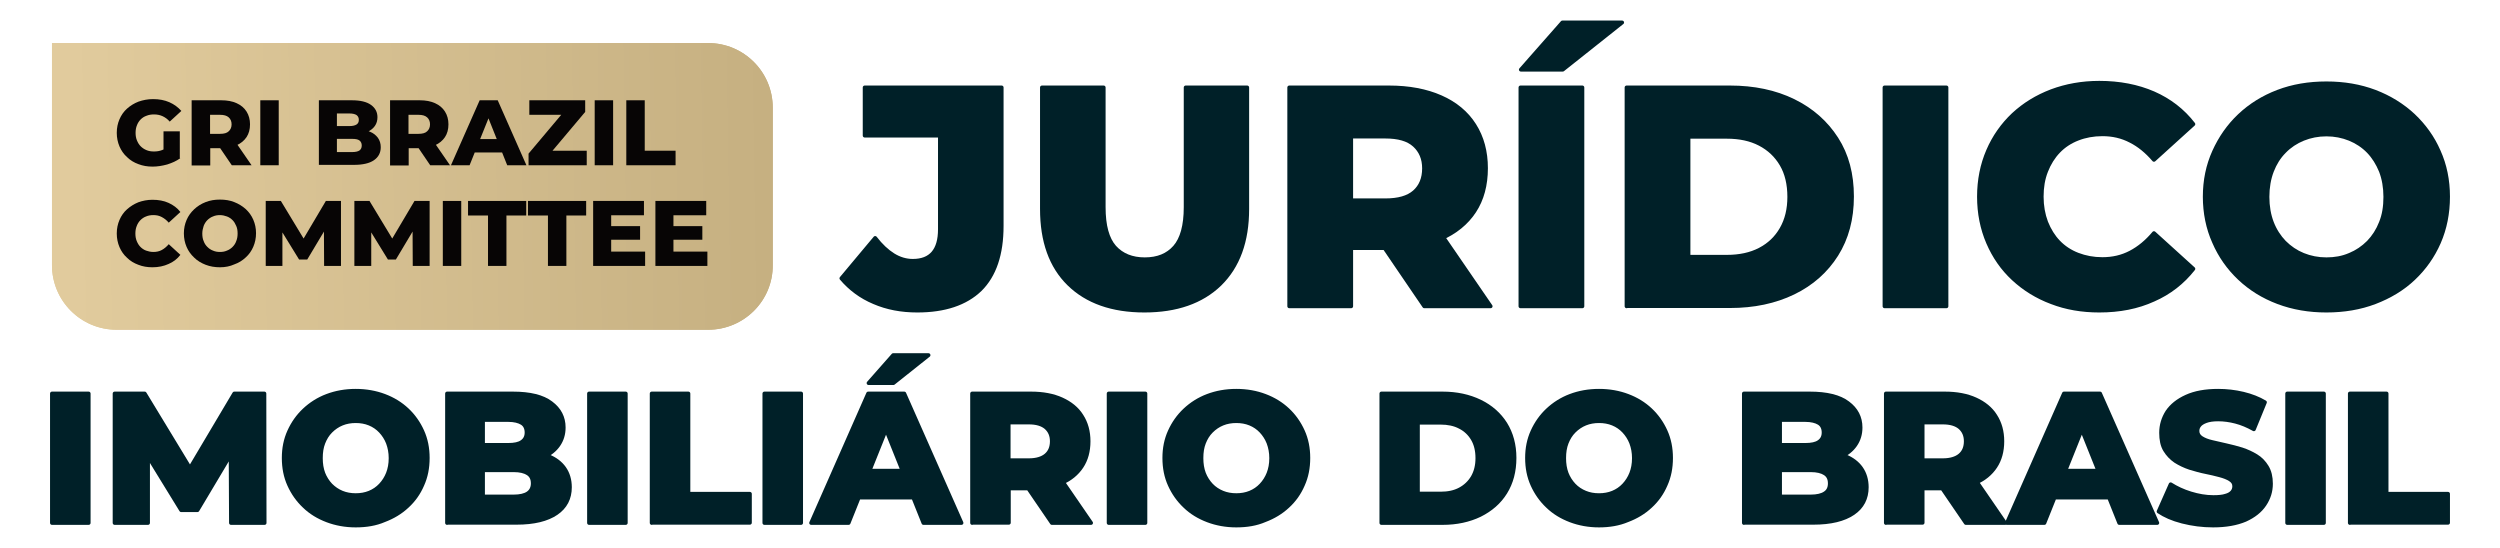 <?xml version="1.0" encoding="utf-8"?>
<!-- Generator: Adobe Illustrator 28.1.0, SVG Export Plug-In . SVG Version: 6.00 Build 0)  -->
<svg version="1.1" xmlns="http://www.w3.org/2000/svg" xmlns:xlink="http://www.w3.org/1999/xlink" x="0px" y="0px"
	 viewBox="0 0 1288.9 282.5" style="enable-background:new 0 0 1288.9 282.5;" xml:space="preserve">
<style type="text/css">
	.st0{fill:url(#SVGID_1_);}
	.st1{fill:url(#SVGID_00000126295141786328197340000005680562837028037540_);}
	.st2{fill:#070505;}
	.st3{fill:#002028;stroke:#002028;stroke-width:2;stroke-linejoin:round;stroke-miterlimit:10;}
</style>
<g id="Layer_1">
</g>
<g id="Camada_2">
	<g>
		<linearGradient id="SVGID_1_" gradientUnits="userSpaceOnUse" x1="36.767" y1="98.405" x2="395.553" y2="93.206">
			<stop  offset="0" style="stop-color:#E1CB9D"/>
			<stop  offset="1" style="stop-color:#C6B081"/>
		</linearGradient>
		<path class="st0" d="M365.1,170h-305c-18.4,0-33.3-14.9-33.3-33.3V22.2h338.3c18.4,0,33.3,14.9,33.3,33.3v81.2
			C398.5,155.1,383.5,170,365.1,170z"/>
		<g>
			<path d="M78.7,85.9c-2.7,0-5.1-0.4-7.4-1.3c-2.2-0.8-4.2-2-5.8-3.6c-1.7-1.5-3-3.4-3.9-5.5c-0.9-2.1-1.4-4.5-1.4-7
				c0-2.6,0.5-4.9,1.4-7c0.9-2.1,2.2-4,3.9-5.5c1.7-1.5,3.6-2.7,5.9-3.6c2.3-0.8,4.8-1.3,7.5-1.3c3.1,0,5.9,0.5,8.4,1.6
				c2.5,1.1,4.5,2.6,6.2,4.5l-6,5.5c-1.1-1.3-2.4-2.2-3.7-2.8c-1.3-0.6-2.8-0.9-4.4-0.9c-1.4,0-2.7,0.2-3.9,0.7
				c-1.2,0.4-2.2,1.1-3,1.9c-0.8,0.8-1.5,1.9-1.9,3c-0.5,1.2-0.7,2.5-0.7,3.9c0,1.4,0.2,2.7,0.7,3.9c0.5,1.2,1.1,2.2,1.9,3
				c0.8,0.8,1.8,1.5,3,2c1.2,0.5,2.4,0.7,3.9,0.7c1.4,0,2.8-0.2,4.1-0.7c1.3-0.5,2.7-1.3,4.1-2.4l5.3,6.6c-1.9,1.4-4.2,2.4-6.7,3.2
				C83.6,85.5,81.1,85.9,78.7,85.9z M84.3,80.4V67.7h8.4v13.9L84.3,80.4z"/>
			<path d="M98.8,85.2V51.7h15.3c3.1,0,5.7,0.5,7.9,1.5c2.2,1,3.9,2.4,5.1,4.3c1.2,1.9,1.8,4.1,1.8,6.6c0,2.6-0.6,4.8-1.8,6.6
				c-1.2,1.8-2.9,3.2-5.1,4.2c-2.2,1-4.9,1.5-7.9,1.5h-10l4.3-4v12.9H98.8z M108.3,73.4L104,69h9.5c2,0,3.5-0.4,4.4-1.3
				c1-0.9,1.5-2.1,1.5-3.6c0-1.5-0.5-2.7-1.5-3.6c-1-0.9-2.5-1.3-4.4-1.3H104l4.3-4.4V73.4z M119.5,85.2L111.2,73h10.1l8.4,12.2
				H119.5z"/>
			<path d="M134.2,85.2V51.7h9.5v33.5H134.2z"/>
			<path d="M164.4,85.2V51.7h17c4.4,0,7.7,0.8,9.9,2.4c2.2,1.6,3.3,3.7,3.3,6.3c0,1.7-0.4,3.2-1.3,4.5c-0.9,1.3-2.2,2.3-3.8,3.1
				c-1.7,0.7-3.6,1.1-5.8,1.1l0.9-2.3c2.3,0,4.4,0.4,6.1,1.1c1.8,0.7,3.1,1.8,4.1,3.1c1,1.4,1.5,3,1.5,4.9c0,2.9-1.2,5.1-3.5,6.7
				s-5.8,2.4-10.3,2.4H164.4z M173.7,78.4h7.9c1.7,0,2.9-0.3,3.7-0.8c0.8-0.6,1.2-1.4,1.2-2.6c0-1.1-0.4-2-1.2-2.6
				c-0.8-0.6-2.1-0.8-3.7-0.8H173V65h7.2c1.6,0,2.8-0.3,3.6-0.8c0.8-0.5,1.2-1.3,1.2-2.4c0-1.1-0.4-1.9-1.2-2.5
				c-0.8-0.5-2-0.8-3.6-0.8h-6.5V78.4z"/>
			<path d="M201.1,85.2V51.7h15.3c3.1,0,5.7,0.5,7.9,1.5c2.2,1,3.9,2.4,5.1,4.3c1.2,1.9,1.8,4.1,1.8,6.6c0,2.6-0.6,4.8-1.8,6.6
				c-1.2,1.8-2.9,3.2-5.1,4.2c-2.2,1-4.9,1.5-7.9,1.5h-10l4.3-4v12.9H201.1z M210.6,73.4l-4.3-4.4h9.5c2,0,3.5-0.4,4.4-1.3
				c1-0.9,1.5-2.1,1.5-3.6c0-1.5-0.5-2.7-1.5-3.6c-1-0.9-2.5-1.3-4.4-1.3h-9.5l4.3-4.4V73.4z M221.8,85.2L213.5,73h10.1l8.4,12.2
				H221.8z"/>
			<path d="M232.5,85.2l14.8-33.5h9.3l14.8,33.5h-9.9L250,56.4h3.7l-11.6,28.8H232.5z M240.6,78.6l2.4-6.9h16.4l2.4,6.9H240.6z"/>
			<path d="M272.5,85.2v-6l19.7-23.4l1.1,3.4h-20.4v-7.5h28.8v6L282,81.1l-1.1-3.4h21.6v7.5H272.5z"/>
			<path d="M306.6,85.2V51.7h9.5v33.5H306.6z"/>
			<path d="M322.9,85.2V51.7h9.5v26h15.9v7.5H322.9z"/>
			<path d="M78.6,137.8c-2.6,0-5.1-0.4-7.3-1.3c-2.2-0.8-4.2-2-5.8-3.6c-1.7-1.5-3-3.4-3.9-5.5c-0.9-2.1-1.4-4.5-1.4-7
				c0-2.6,0.5-4.9,1.4-7c0.9-2.1,2.2-4,3.9-5.5c1.7-1.5,3.6-2.7,5.8-3.6c2.2-0.8,4.7-1.3,7.3-1.3c3.1,0,5.9,0.5,8.3,1.6
				c2.4,1.1,4.5,2.6,6.1,4.7l-6,5.5c-1.1-1.3-2.3-2.2-3.6-2.9c-1.3-0.7-2.7-1-4.3-1c-1.4,0-2.6,0.2-3.8,0.7
				c-1.1,0.4-2.1,1.1-2.9,1.9c-0.8,0.8-1.5,1.9-1.9,3c-0.5,1.2-0.7,2.5-0.7,3.9c0,1.4,0.2,2.7,0.7,3.9c0.5,1.2,1.1,2.2,1.9,3
				c0.8,0.8,1.8,1.5,2.9,1.9c1.1,0.4,2.4,0.7,3.8,0.7c1.6,0,3-0.3,4.3-1c1.3-0.7,2.5-1.7,3.6-3l6,5.5c-1.6,2.1-3.7,3.7-6.1,4.7
				C84.5,137.2,81.7,137.8,78.6,137.8z"/>
			<path d="M113.4,137.8c-2.6,0-5.1-0.4-7.4-1.3c-2.3-0.9-4.3-2.1-5.9-3.7c-1.7-1.6-3-3.4-3.9-5.5c-0.9-2.1-1.4-4.4-1.4-7
				c0-2.5,0.5-4.8,1.4-6.9c0.9-2.1,2.2-3.9,3.9-5.5c1.7-1.6,3.6-2.8,5.9-3.7c2.3-0.9,4.7-1.3,7.4-1.3s5.2,0.4,7.4,1.3
				c2.3,0.9,4.2,2.1,5.9,3.6c1.7,1.6,3,3.4,3.9,5.5c0.9,2.1,1.4,4.4,1.4,6.9c0,2.6-0.5,4.9-1.4,7c-0.9,2.1-2.2,4-3.9,5.5
				c-1.7,1.6-3.6,2.8-5.9,3.6C118.6,137.3,116.1,137.8,113.4,137.8z M113.4,129.9c1.3,0,2.5-0.2,3.6-0.7c1.1-0.4,2.1-1.1,2.9-1.9
				c0.8-0.8,1.5-1.8,1.9-3c0.5-1.2,0.7-2.5,0.7-3.9c0-1.5-0.2-2.8-0.7-3.9c-0.5-1.2-1.1-2.2-1.9-3c-0.8-0.8-1.8-1.5-2.9-1.9
				c-1.1-0.4-2.3-0.7-3.6-0.7c-1.3,0-2.5,0.2-3.6,0.7c-1.1,0.4-2.1,1.1-2.9,1.9c-0.8,0.8-1.5,1.9-1.9,3c-0.4,1.2-0.7,2.5-0.7,3.9
				c0,1.5,0.2,2.8,0.7,3.9c0.4,1.2,1.1,2.2,1.9,3c0.8,0.8,1.8,1.5,2.9,1.9C110.9,129.7,112.1,129.9,113.4,129.9z"/>
			<path d="M137,137.1v-33.5h7.8l13.8,22.8h-4.1l13.5-22.8h7.8l0,33.5h-8.7l-0.1-20.2h1.5l-10.1,16.9h-4.2l-10.4-16.9h1.8v20.2H137z
				"/>
			<path d="M182.7,137.1v-33.5h7.8l13.8,22.8h-4.1l13.5-22.8h7.8l0,33.5h-8.7l-0.1-20.2h1.5l-10.1,16.9H200l-10.4-16.9h1.8v20.2
				H182.7z"/>
			<path d="M228.3,137.1v-33.5h9.5v33.5H228.3z"/>
			<path d="M251.6,137.1v-26h-10.3v-7.5h30v7.5h-10.2v26H251.6z"/>
			<path d="M282.5,137.1v-26h-10.3v-7.5h30v7.5h-10.2v26H282.5z"/>
			<path d="M315.1,129.7h17.5v7.4h-26.8v-33.5H332v7.4h-16.9V129.7z M314.4,116.6H330v7h-15.5V116.6z"/>
			<path d="M347.3,129.7h17.5v7.4h-26.8v-33.5h26.2v7.4h-16.9V129.7z M346.6,116.6h15.5v7h-15.5V116.6z"/>
		</g>
	</g>
	
		<linearGradient id="SVGID_00000038377735576686148130000012596913892359218853_" gradientUnits="userSpaceOnUse" x1="36.767" y1="98.405" x2="395.553" y2="93.206">
		<stop  offset="0" style="stop-color:#E1CB9D"/>
		<stop  offset="1" style="stop-color:#C6B081"/>
	</linearGradient>
	<path style="fill:url(#SVGID_00000038377735576686148130000012596913892359218853_);" d="M365.1,170h-305
		c-18.4,0-33.3-14.9-33.3-33.3V22.2h338.3c18.4,0,33.3,14.9,33.3,33.3v81.2C398.5,155.1,383.5,170,365.1,170z"/>
	<g>
		<path class="st2" d="M78.7,85.9c-2.7,0-5.1-0.4-7.4-1.3c-2.2-0.8-4.2-2-5.8-3.6c-1.7-1.5-3-3.4-3.9-5.5c-0.9-2.1-1.4-4.5-1.4-7
			c0-2.6,0.5-4.9,1.4-7c0.9-2.1,2.2-4,3.9-5.5c1.7-1.5,3.6-2.7,5.9-3.6c2.3-0.8,4.8-1.3,7.5-1.3c3.1,0,5.9,0.5,8.4,1.6
			s4.5,2.6,6.2,4.5l-6,5.5c-1.1-1.3-2.4-2.2-3.7-2.8c-1.3-0.6-2.8-0.9-4.4-0.9c-1.4,0-2.7,0.2-3.9,0.7c-1.2,0.4-2.2,1.1-3,1.9
			c-0.8,0.8-1.5,1.9-1.9,3c-0.5,1.2-0.7,2.5-0.7,3.9c0,1.4,0.2,2.7,0.7,3.9c0.5,1.2,1.1,2.2,1.9,3c0.8,0.8,1.8,1.5,3,2
			c1.2,0.5,2.4,0.7,3.9,0.7c1.4,0,2.8-0.2,4.1-0.7c1.3-0.5,2.7-1.3,4.1-2.4l5.3,6.6c-1.9,1.4-4.2,2.4-6.7,3.2
			C83.6,85.5,81.1,85.9,78.7,85.9z M84.3,80.4V67.7h8.4v13.9L84.3,80.4z"/>
		<path class="st2" d="M98.8,85.2V51.7h15.3c3.1,0,5.7,0.5,7.9,1.5c2.2,1,3.9,2.4,5.1,4.3c1.2,1.9,1.8,4.1,1.8,6.6
			c0,2.6-0.6,4.8-1.8,6.6c-1.2,1.8-2.9,3.2-5.1,4.2c-2.2,1-4.9,1.5-7.9,1.5h-10l4.3-4v12.9H98.8z M108.3,73.4L104,69h9.5
			c2,0,3.5-0.4,4.4-1.3c1-0.9,1.5-2.1,1.5-3.6c0-1.5-0.5-2.7-1.5-3.6c-1-0.9-2.5-1.3-4.4-1.3H104l4.3-4.4V73.4z M119.5,85.2
			L111.2,73h10.1l8.4,12.2H119.5z"/>
		<path class="st2" d="M134.2,85.2V51.7h9.5v33.5H134.2z"/>
		<path class="st2" d="M164.4,85.2V51.7h17c4.4,0,7.7,0.8,9.9,2.4c2.2,1.6,3.3,3.7,3.3,6.3c0,1.7-0.4,3.2-1.3,4.5
			c-0.9,1.3-2.2,2.3-3.8,3.1c-1.7,0.7-3.6,1.1-5.8,1.1l0.9-2.3c2.3,0,4.4,0.4,6.1,1.1c1.8,0.7,3.1,1.8,4.1,3.1c1,1.4,1.5,3,1.5,4.9
			c0,2.9-1.2,5.1-3.5,6.7c-2.3,1.6-5.8,2.4-10.3,2.4H164.4z M173.7,78.4h7.9c1.7,0,2.9-0.3,3.7-0.8c0.8-0.6,1.2-1.4,1.2-2.6
			c0-1.1-0.4-2-1.2-2.6c-0.8-0.6-2.1-0.8-3.7-0.8H173V65h7.2c1.6,0,2.8-0.3,3.6-0.8c0.8-0.5,1.2-1.3,1.2-2.4c0-1.1-0.4-1.9-1.2-2.5
			c-0.8-0.5-2-0.8-3.6-0.8h-6.5V78.4z"/>
		<path class="st2" d="M201.1,85.2V51.7h15.3c3.1,0,5.7,0.5,7.9,1.5c2.2,1,3.9,2.4,5.1,4.3c1.2,1.9,1.8,4.1,1.8,6.6
			c0,2.6-0.6,4.8-1.8,6.6c-1.2,1.8-2.9,3.2-5.1,4.2c-2.2,1-4.9,1.5-7.9,1.5h-10l4.3-4v12.9H201.1z M210.6,73.4l-4.3-4.4h9.5
			c2,0,3.5-0.4,4.4-1.3c1-0.9,1.5-2.1,1.5-3.6c0-1.5-0.5-2.7-1.5-3.6c-1-0.9-2.5-1.3-4.4-1.3h-9.5l4.3-4.4V73.4z M221.8,85.2
			L213.5,73h10.1l8.4,12.2H221.8z"/>
		<path class="st2" d="M232.5,85.2l14.8-33.5h9.3l14.8,33.5h-9.9L250,56.4h3.7l-11.6,28.8H232.5z M240.6,78.6l2.4-6.9h16.4l2.4,6.9
			H240.6z"/>
		<path class="st2" d="M272.5,85.2v-6l19.7-23.4l1.1,3.4h-20.4v-7.5h28.8v6L282,81.1l-1.1-3.4h21.6v7.5H272.5z"/>
		<path class="st2" d="M306.6,85.2V51.7h9.5v33.5H306.6z"/>
		<path class="st2" d="M322.9,85.2V51.7h9.5v26h15.9v7.5H322.9z"/>
		<path class="st2" d="M78.6,137.8c-2.6,0-5.1-0.4-7.3-1.3c-2.2-0.8-4.2-2-5.8-3.6c-1.7-1.5-3-3.4-3.9-5.5c-0.9-2.1-1.4-4.5-1.4-7
			c0-2.6,0.5-4.9,1.4-7c0.9-2.1,2.2-4,3.9-5.5c1.7-1.5,3.6-2.7,5.8-3.6c2.2-0.8,4.7-1.3,7.3-1.3c3.1,0,5.9,0.5,8.3,1.6
			c2.4,1.1,4.5,2.6,6.1,4.7l-6,5.5c-1.1-1.3-2.3-2.2-3.6-2.9c-1.3-0.7-2.7-1-4.3-1c-1.4,0-2.6,0.2-3.8,0.7c-1.1,0.4-2.1,1.1-2.9,1.9
			c-0.8,0.8-1.5,1.9-1.9,3c-0.5,1.2-0.7,2.5-0.7,3.9c0,1.4,0.2,2.7,0.7,3.9c0.5,1.2,1.1,2.2,1.9,3c0.8,0.8,1.8,1.5,2.9,1.9
			c1.1,0.4,2.4,0.7,3.8,0.7c1.6,0,3-0.3,4.3-1c1.3-0.7,2.5-1.7,3.6-3l6,5.5c-1.6,2.1-3.7,3.7-6.1,4.7
			C84.5,137.2,81.7,137.8,78.6,137.8z"/>
		<path class="st2" d="M113.4,137.8c-2.6,0-5.1-0.4-7.4-1.3c-2.3-0.9-4.3-2.1-5.9-3.7c-1.7-1.6-3-3.4-3.9-5.5
			c-0.9-2.1-1.4-4.4-1.4-7c0-2.5,0.5-4.8,1.4-6.9c0.9-2.1,2.2-3.9,3.9-5.5c1.7-1.6,3.6-2.8,5.9-3.7c2.3-0.9,4.7-1.3,7.4-1.3
			s5.2,0.4,7.4,1.3c2.3,0.9,4.2,2.1,5.9,3.6c1.7,1.6,3,3.4,3.9,5.5c0.9,2.1,1.4,4.4,1.4,6.9c0,2.6-0.5,4.9-1.4,7
			c-0.9,2.1-2.2,4-3.9,5.5c-1.7,1.6-3.6,2.8-5.9,3.6C118.6,137.3,116.1,137.8,113.4,137.8z M113.4,129.9c1.3,0,2.5-0.2,3.6-0.7
			c1.1-0.4,2.1-1.1,2.9-1.9c0.8-0.8,1.5-1.8,1.9-3c0.5-1.2,0.7-2.5,0.7-3.9c0-1.5-0.2-2.8-0.7-3.9c-0.5-1.2-1.1-2.2-1.9-3
			c-0.8-0.8-1.8-1.5-2.9-1.9c-1.1-0.4-2.3-0.7-3.6-0.7c-1.3,0-2.5,0.2-3.6,0.7c-1.1,0.4-2.1,1.1-2.9,1.9c-0.8,0.8-1.5,1.9-1.9,3
			c-0.4,1.2-0.7,2.5-0.7,3.9c0,1.5,0.2,2.8,0.7,3.9c0.4,1.2,1.1,2.2,1.9,3c0.8,0.8,1.8,1.5,2.9,1.9
			C110.9,129.7,112.1,129.9,113.4,129.9z"/>
		<path class="st2" d="M137,137.1v-33.5h7.8l13.8,22.8h-4.1l13.5-22.8h7.8l0,33.5h-8.7l-0.1-20.2h1.5l-10.1,16.9h-4.2l-10.4-16.9
			h1.8v20.2H137z"/>
		<path class="st2" d="M182.7,137.1v-33.5h7.8l13.8,22.8h-4.1l13.5-22.8h7.8l0,33.5h-8.7l-0.1-20.2h1.5l-10.1,16.9H200l-10.4-16.9
			h1.8v20.2H182.7z"/>
		<path class="st2" d="M228.3,137.1v-33.5h9.5v33.5H228.3z"/>
		<path class="st2" d="M251.6,137.1v-26h-10.3v-7.5h30v7.5h-10.2v26H251.6z"/>
		<path class="st2" d="M282.5,137.1v-26h-10.3v-7.5h30v7.5h-10.2v26H282.5z"/>
		<path class="st2" d="M315.1,129.7h17.5v7.4h-26.8v-33.5H332v7.4h-16.9V129.7z M314.4,116.6H330v7h-15.5V116.6z"/>
		<path class="st2" d="M347.2,129.7h17.5v7.4h-26.8v-33.5h26.2v7.4h-16.9V129.7z M346.6,116.6h15.5v7h-15.5V116.6z"/>
	</g>
	<g>
		<path class="st3" d="M472.9,160.1c-8.2,0-15.6-1.4-22.3-4.3c-6.7-2.8-12.3-7-16.8-12.3l17.4-20.8c3,3.9,6.1,6.8,9.3,8.8
			c3.2,2,6.6,3,10.1,3c9.3,0,14-5.4,14-16.3V69.9h-38.8V45.1h70.6v71.4c0,14.6-3.7,25.5-11.1,32.8
			C497.8,156.5,487,160.1,472.9,160.1z"/>
		<path class="st3" d="M590,160.1c-16.6,0-29.6-4.6-38.9-13.7c-9.3-9.1-13.9-22-13.9-38.7V45.1H569v61.7c0,9.6,1.9,16.4,5.6,20.6
			c3.8,4.2,9,6.3,15.6,6.3c6.7,0,11.8-2.1,15.5-6.3c3.7-4.2,5.6-11.1,5.6-20.6V45.1H643v62.7c0,16.6-4.7,29.5-14.1,38.7
			C619.5,155.6,606.5,160.1,590,160.1z"/>
		<path class="st3" d="M664.7,157.9V45.1h51.4c10.3,0,19.2,1.7,26.7,5c7.5,3.3,13.3,8.1,17.3,14.4c4,6.3,6,13.7,6,22.2
			c0,8.7-2,16.1-6,22.2c-4,6.1-9.8,10.8-17.3,14.1c-7.5,3.3-16.4,4.9-26.7,4.9h-33.8l14.3-13.5v43.5H664.7z M696.6,118.1l-14.3-14.8
			h31.9c6.7,0,11.7-1.4,15-4.3c3.3-2.9,5-7,5-12.2c0-5-1.7-9-5-12c-3.3-3-8.3-4.4-15-4.4h-31.9l14.3-14.7V118.1z M734.3,157.9
			l-28-41.1h34l28.2,41.1H734.3z"/>
		<path class="st3" d="M783.9,157.9V45.1h31.9v112.8H783.9z M784.1,35.9l21.4-24.3h30.8l-30.6,24.3H784.1z"/>
		<path class="st3" d="M838.6,157.9V45.1h53.3c12.3,0,23.3,2.3,32.7,6.9c9.4,4.6,16.8,11.1,22.2,19.5s8,18.3,8,29.8
			c0,11.6-2.7,21.6-8,30c-5.3,8.4-12.7,15-22.2,19.6c-9.5,4.6-20.4,6.9-32.7,6.9H838.6z M870.5,132.4h19.8c6.5,0,12.2-1.2,17-3.7
			c4.8-2.5,8.5-6,11.2-10.7c2.7-4.7,4-10.2,4-16.5c0-6.5-1.3-12.1-4-16.7c-2.7-4.6-6.4-8.1-11.2-10.6c-4.8-2.5-10.4-3.7-17-3.7
			h-19.8V132.4z"/>
		<path class="st3" d="M971.6,157.9V45.1h31.9v112.8H971.6z"/>
		<path class="st3" d="M1082.3,160.1c-8.9,0-17.1-1.4-24.6-4.3c-7.5-2.8-14.1-6.9-19.7-12.1c-5.6-5.2-9.9-11.4-13-18.6
			c-3.1-7.2-4.7-15.1-4.7-23.7c0-8.6,1.6-16.5,4.7-23.7c3.1-7.2,7.5-13.4,13-18.6c5.6-5.2,12.1-9.2,19.7-12.1
			c7.5-2.8,15.7-4.3,24.6-4.3c10.4,0,19.7,1.8,28,5.4c8.2,3.6,15.1,8.9,20.5,15.9l-20.3,18.4c-3.7-4.3-7.7-7.6-12.1-9.8
			c-4.4-2.3-9.2-3.4-14.5-3.4c-4.6,0-8.9,0.8-12.7,2.3c-3.9,1.5-7.2,3.7-9.9,6.5c-2.7,2.8-4.9,6.3-6.4,10.2c-1.6,4-2.3,8.4-2.3,13.2
			c0,4.8,0.8,9.2,2.3,13.2c1.6,4,3.7,7.4,6.4,10.2c2.7,2.8,6,5,9.9,6.5c3.9,1.5,8.1,2.3,12.7,2.3c5.3,0,10.1-1.1,14.5-3.4
			c4.4-2.3,8.4-5.6,12.1-10l20.3,18.4c-5.5,7-12.3,12.3-20.5,15.9C1102,158.3,1092.7,160.1,1082.3,160.1z"/>
		<path class="st3" d="M1199.4,160.1c-8.9,0-17.2-1.4-24.9-4.3c-7.7-2.9-14.3-7-19.9-12.3c-5.6-5.3-10-11.5-13.1-18.7
			c-3.2-7.1-4.8-15-4.8-23.4c0-8.4,1.6-16.1,4.8-23.2c3.2-7.1,7.5-13.3,13.1-18.6c5.6-5.3,12.2-9.4,19.8-12.3
			c7.6-2.9,15.9-4.3,25-4.3s17.3,1.4,25,4.3c7.6,2.9,14.2,7,19.8,12.2c5.6,5.3,10,11.4,13.1,18.5c3.2,7.1,4.8,14.9,4.8,23.4
			c0,8.6-1.6,16.5-4.7,23.6c-3.1,7.1-7.5,13.3-13.1,18.6c-5.6,5.3-12.3,9.3-19.9,12.2C1216.8,158.7,1208.4,160.1,1199.4,160.1z
			 M1199.4,133.7c4.3,0,8.3-0.7,12-2.3c3.7-1.5,6.9-3.7,9.7-6.5c2.7-2.8,4.9-6.2,6.4-10.1c1.6-3.9,2.3-8.3,2.3-13.3
			c0-4.9-0.8-9.4-2.3-13.3c-1.6-3.9-3.7-7.3-6.4-10.1c-2.7-2.8-6-5-9.7-6.5c-3.7-1.5-7.7-2.3-12-2.3c-4.3,0-8.3,0.8-12,2.3
			c-3.7,1.5-7,3.7-9.7,6.5c-2.8,2.8-4.9,6.2-6.4,10.1c-1.5,3.9-2.3,8.4-2.3,13.3c0,4.9,0.8,9.4,2.3,13.3c1.5,3.9,3.7,7.3,6.4,10.1
			c2.8,2.8,6,5,9.7,6.5C1191.1,132.9,1195.1,133.7,1199.4,133.7z"/>
	</g>
	<g>
		<path class="st3" d="M26.8,269.6v-66.7h18.9v66.7H26.8z"/>
		<path class="st3" d="M59.1,269.6v-66.7h15.5l27.5,45.3h-8.2l26.9-45.3h15.5l0.1,66.7h-17.3l-0.2-40.3h3L101.8,263h-8.4l-20.7-33.7
			h3.6v40.3H59.1z"/>
		<path class="st3" d="M183.4,270.9c-5.3,0-10.2-0.9-14.7-2.6c-4.5-1.7-8.5-4.1-11.8-7.3c-3.3-3.1-5.9-6.8-7.8-11
			c-1.9-4.2-2.8-8.8-2.8-13.9c0-5,0.9-9.5,2.8-13.7c1.9-4.2,4.5-7.9,7.8-11c3.3-3.1,7.2-5.6,11.7-7.3c4.5-1.7,9.4-2.6,14.8-2.6
			c5.3,0,10.3,0.9,14.8,2.6c4.5,1.7,8.4,4.1,11.7,7.2c3.3,3.1,5.9,6.8,7.8,11c1.9,4.2,2.8,8.8,2.8,13.8c0,5.1-0.9,9.7-2.8,13.9
			c-1.8,4.2-4.4,7.9-7.8,11c-3.3,3.1-7.3,5.5-11.8,7.2C193.7,270.1,188.8,270.9,183.4,270.9z M183.4,255.3c2.5,0,4.9-0.4,7.1-1.3
			c2.2-0.9,4.1-2.2,5.7-3.9c1.6-1.7,2.9-3.7,3.8-6c0.9-2.3,1.4-4.9,1.4-7.9c0-2.9-0.5-5.5-1.4-7.9c-0.9-2.3-2.2-4.3-3.8-6
			c-1.6-1.7-3.5-3-5.7-3.9c-2.2-0.9-4.6-1.3-7.1-1.3c-2.5,0-4.9,0.4-7.1,1.3c-2.2,0.9-4.1,2.2-5.8,3.9c-1.7,1.7-2.9,3.7-3.8,6
			c-0.9,2.3-1.3,4.9-1.3,7.9c0,2.9,0.4,5.5,1.3,7.9c0.9,2.3,2.2,4.3,3.8,6c1.7,1.7,3.6,3,5.8,3.9
			C178.5,254.9,180.9,255.3,183.4,255.3z"/>
		<path class="st3" d="M230.5,269.6v-66.7h33.9c8.8,0,15.4,1.6,19.7,4.9c4.3,3.2,6.5,7.4,6.5,12.6c0,3.4-0.9,6.4-2.7,9
			c-1.8,2.6-4.3,4.6-7.6,6.1c-3.3,1.5-7.2,2.2-11.6,2.2l1.8-4.6c4.6,0,8.7,0.7,12.2,2.1c3.5,1.4,6.3,3.5,8.2,6.2
			c1.9,2.7,2.9,6,2.9,9.8c0,5.7-2.3,10.2-7,13.4c-4.7,3.2-11.5,4.9-20.5,4.9H230.5z M249,256h15.8c3.3,0,5.8-0.6,7.4-1.7
			c1.6-1.1,2.5-2.8,2.5-5.1s-0.8-4-2.5-5.1c-1.7-1.1-4.1-1.7-7.4-1.7h-17.1v-13H262c3.2,0,5.6-0.5,7.1-1.6c1.6-1.1,2.4-2.7,2.4-4.8
			c0-2.2-0.8-3.9-2.4-4.9c-1.6-1-4-1.6-7.1-1.6H249V256z"/>
		<path class="st3" d="M303.7,269.6v-66.7h18.9v66.7H303.7z"/>
		<path class="st3" d="M336,269.6v-66.7h18.9v51.7h31.7v14.9H336z"/>
		<path class="st3" d="M394.1,269.6v-66.7h18.9v66.7H394.1z"/>
		<path class="st3" d="M418.2,269.6l29.4-66.7h18.6l29.5,66.7h-19.6l-23-57.4h7.4l-23,57.4H418.2z M434.3,256.5l4.9-13.8h32.6
			l4.9,13.8H434.3z M447.8,197.5l12.7-14.4h18.2l-18.1,14.4H447.8z"/>
		<path class="st3" d="M501.2,269.6v-66.7h30.4c6.1,0,11.4,1,15.8,3c4.4,2,7.9,4.8,10.2,8.5c2.4,3.7,3.6,8.1,3.6,13.1
			c0,5.1-1.2,9.5-3.6,13.1c-2.4,3.6-5.8,6.4-10.2,8.3c-4.4,1.9-9.7,2.9-15.8,2.9h-20l8.5-8v25.7H501.2z M520,246.1l-8.5-8.8h18.9
			c3.9,0,6.9-0.9,8.9-2.6c2-1.7,3-4.1,3-7.2c0-3-1-5.3-3-7.1c-2-1.7-4.9-2.6-8.9-2.6h-18.9l8.5-8.7V246.1z M542.3,269.6l-16.6-24.3
			h20.1l16.7,24.3H542.3z"/>
		<path class="st3" d="M571.6,269.6v-66.7h18.9v66.7H571.6z"/>
		<path class="st3" d="M637.4,270.9c-5.3,0-10.2-0.9-14.7-2.6c-4.5-1.7-8.5-4.1-11.8-7.3c-3.3-3.1-5.9-6.8-7.8-11
			c-1.9-4.2-2.8-8.8-2.8-13.9c0-5,0.9-9.5,2.8-13.7c1.9-4.2,4.5-7.9,7.8-11c3.3-3.1,7.2-5.6,11.7-7.3c4.5-1.7,9.4-2.6,14.8-2.6
			s10.3,0.9,14.8,2.6c4.5,1.7,8.4,4.1,11.7,7.2c3.3,3.1,5.9,6.8,7.8,11c1.9,4.2,2.8,8.8,2.8,13.8c0,5.1-0.9,9.7-2.8,13.9
			c-1.8,4.2-4.4,7.9-7.8,11c-3.3,3.1-7.3,5.5-11.8,7.2C647.7,270.1,642.8,270.9,637.4,270.9z M637.4,255.3c2.5,0,4.9-0.4,7.1-1.3
			c2.2-0.9,4.1-2.2,5.7-3.9c1.6-1.7,2.9-3.7,3.8-6c0.9-2.3,1.4-4.9,1.4-7.9c0-2.9-0.5-5.5-1.4-7.9c-0.9-2.3-2.2-4.3-3.8-6
			c-1.6-1.7-3.5-3-5.7-3.9c-2.2-0.9-4.6-1.3-7.1-1.3c-2.5,0-4.9,0.4-7.1,1.3c-2.2,0.9-4.1,2.2-5.8,3.9c-1.7,1.7-2.9,3.7-3.8,6
			c-0.9,2.3-1.3,4.9-1.3,7.9c0,2.9,0.4,5.5,1.3,7.9c0.9,2.3,2.2,4.3,3.8,6c1.6,1.7,3.6,3,5.8,3.9
			C632.5,254.9,634.9,255.3,637.4,255.3z"/>
		<path class="st3" d="M712.2,269.6v-66.7h31.5c7.3,0,13.7,1.4,19.3,4.1c5.6,2.7,10,6.6,13.1,11.5c3.1,5,4.7,10.8,4.7,17.6
			c0,6.9-1.6,12.8-4.7,17.8c-3.1,5-7.5,8.8-13.1,11.6c-5.6,2.7-12,4.1-19.3,4.1H712.2z M731,254.5h11.7c3.9,0,7.2-0.7,10-2.2
			c2.8-1.5,5-3.6,6.6-6.3c1.6-2.8,2.4-6,2.4-9.8c0-3.9-0.8-7.2-2.4-9.9c-1.6-2.7-3.8-4.8-6.6-6.2c-2.8-1.5-6.2-2.2-10-2.2H731V254.5
			z"/>
		<path class="st3" d="M824.4,270.9c-5.3,0-10.2-0.9-14.7-2.6c-4.5-1.7-8.5-4.1-11.8-7.3c-3.3-3.1-5.9-6.8-7.8-11
			c-1.9-4.2-2.8-8.8-2.8-13.9c0-5,0.9-9.5,2.8-13.7c1.9-4.2,4.5-7.9,7.8-11c3.3-3.1,7.2-5.6,11.7-7.3c4.5-1.7,9.4-2.6,14.8-2.6
			s10.3,0.9,14.8,2.6c4.5,1.7,8.4,4.1,11.7,7.2c3.3,3.1,5.9,6.8,7.8,11c1.9,4.2,2.8,8.8,2.8,13.8c0,5.1-0.9,9.7-2.8,13.9
			c-1.8,4.2-4.4,7.9-7.8,11c-3.3,3.1-7.3,5.5-11.8,7.2C834.6,270.1,829.7,270.9,824.4,270.9z M824.4,255.3c2.5,0,4.9-0.4,7.1-1.3
			c2.2-0.9,4.1-2.2,5.7-3.9c1.6-1.7,2.9-3.7,3.8-6c0.9-2.3,1.4-4.9,1.4-7.9c0-2.9-0.5-5.5-1.4-7.9c-0.9-2.3-2.2-4.3-3.8-6
			c-1.6-1.7-3.5-3-5.7-3.9c-2.2-0.9-4.6-1.3-7.1-1.3c-2.5,0-4.9,0.4-7.1,1.3c-2.2,0.9-4.1,2.2-5.8,3.9c-1.7,1.7-2.9,3.7-3.8,6
			c-0.9,2.3-1.3,4.9-1.3,7.9c0,2.9,0.4,5.5,1.3,7.9c0.9,2.3,2.2,4.3,3.8,6c1.6,1.7,3.6,3,5.8,3.9
			C819.5,254.9,821.8,255.3,824.4,255.3z"/>
		<path class="st3" d="M899.1,269.6v-66.7H933c8.8,0,15.4,1.6,19.7,4.9c4.3,3.2,6.5,7.4,6.5,12.6c0,3.4-0.9,6.4-2.7,9
			c-1.8,2.6-4.3,4.6-7.6,6.1c-3.3,1.5-7.2,2.2-11.6,2.2l1.8-4.6c4.6,0,8.7,0.7,12.2,2.1c3.5,1.4,6.3,3.5,8.2,6.2
			c1.9,2.7,2.9,6,2.9,9.8c0,5.7-2.3,10.2-7,13.4c-4.7,3.2-11.5,4.9-20.5,4.9H899.1z M917.7,256h15.8c3.3,0,5.8-0.6,7.4-1.7
			c1.7-1.1,2.5-2.8,2.5-5.1s-0.8-4-2.5-5.1c-1.7-1.1-4.1-1.7-7.4-1.7h-17.1v-13h14.3c3.2,0,5.6-0.5,7.1-1.6c1.6-1.1,2.4-2.7,2.4-4.8
			c0-2.2-0.8-3.9-2.4-4.9c-1.6-1-4-1.6-7.1-1.6h-13V256z"/>
		<path class="st3" d="M972.3,269.6v-66.7h30.4c6.1,0,11.4,1,15.8,3c4.4,2,7.9,4.8,10.2,8.5c2.4,3.7,3.6,8.1,3.6,13.1
			c0,5.1-1.2,9.5-3.6,13.1c-2.4,3.6-5.8,6.4-10.2,8.3c-4.4,1.9-9.7,2.9-15.8,2.9h-20l8.5-8v25.7H972.3z M991.2,246.1l-8.5-8.8h18.9
			c3.9,0,6.9-0.9,8.9-2.6c2-1.7,3-4.1,3-7.2c0-3-1-5.3-3-7.1c-2-1.7-4.9-2.6-8.9-2.6h-18.9l8.5-8.7V246.1z M1013.5,269.6l-16.6-24.3
			h20.1l16.7,24.3H1013.5z"/>
		<path class="st3" d="M1034.7,269.6l29.4-66.7h18.6l29.5,66.7h-19.6l-23-57.4h7.4l-23,57.4H1034.7z M1050.8,256.5l4.9-13.8h32.6
			l4.9,13.8H1050.8z"/>
		<path class="st3" d="M1141,270.9c-5.5,0-10.8-0.7-15.9-2s-9.1-3.1-12.2-5.2l6.2-14c3,1.9,6.4,3.5,10.3,4.7
			c3.9,1.2,7.8,1.9,11.7,1.9c2.7,0,4.8-0.2,6.3-0.7c1.6-0.4,2.7-1.1,3.4-1.9c0.7-0.8,1.1-1.8,1.1-3c0-1.5-0.7-2.6-2.1-3.5
			c-1.4-0.9-3.2-1.6-5.5-2.2c-2.3-0.6-4.7-1.2-7.3-1.7c-2.6-0.5-5.3-1.3-8-2.1c-2.7-0.9-5.2-2.1-7.4-3.5c-2.2-1.5-4-3.4-5.4-5.7
			c-1.4-2.3-2-5.3-2-8.9c0-3.9,1.1-7.5,3.2-10.8c2.2-3.2,5.4-5.8,9.8-7.8c4.4-2,9.8-3,16.4-3c4.4,0,8.7,0.5,12.9,1.5
			c4.2,1,8,2.5,11.2,4.4l-5.7,13.9c-3.2-1.8-6.3-3.1-9.4-3.9c-3.1-0.8-6.1-1.2-9-1.2c-2.6,0-4.7,0.3-6.3,0.9
			c-1.6,0.6-2.7,1.3-3.4,2.2c-0.7,0.9-1,1.8-1,2.9c0,1.5,0.7,2.7,2.1,3.6c1.4,0.9,3.2,1.6,5.4,2.1c2.2,0.5,4.7,1.1,7.4,1.7
			c2.7,0.6,5.4,1.3,8,2.1c2.7,0.9,5.1,2,7.4,3.4c2.3,1.4,4.1,3.3,5.5,5.6c1.4,2.3,2.1,5.2,2.1,8.7c0,3.9-1.1,7.4-3.3,10.7
			c-2.2,3.3-5.5,5.9-9.9,7.9C1153.1,269.9,1147.6,270.9,1141,270.9z"/>
		<path class="st3" d="M1179.2,269.6v-66.7h18.9v66.7H1179.2z"/>
		<path class="st3" d="M1211.5,269.6v-66.7h18.9v51.7h31.7v14.9H1211.5z"/>
	</g>
</g>
</svg>
